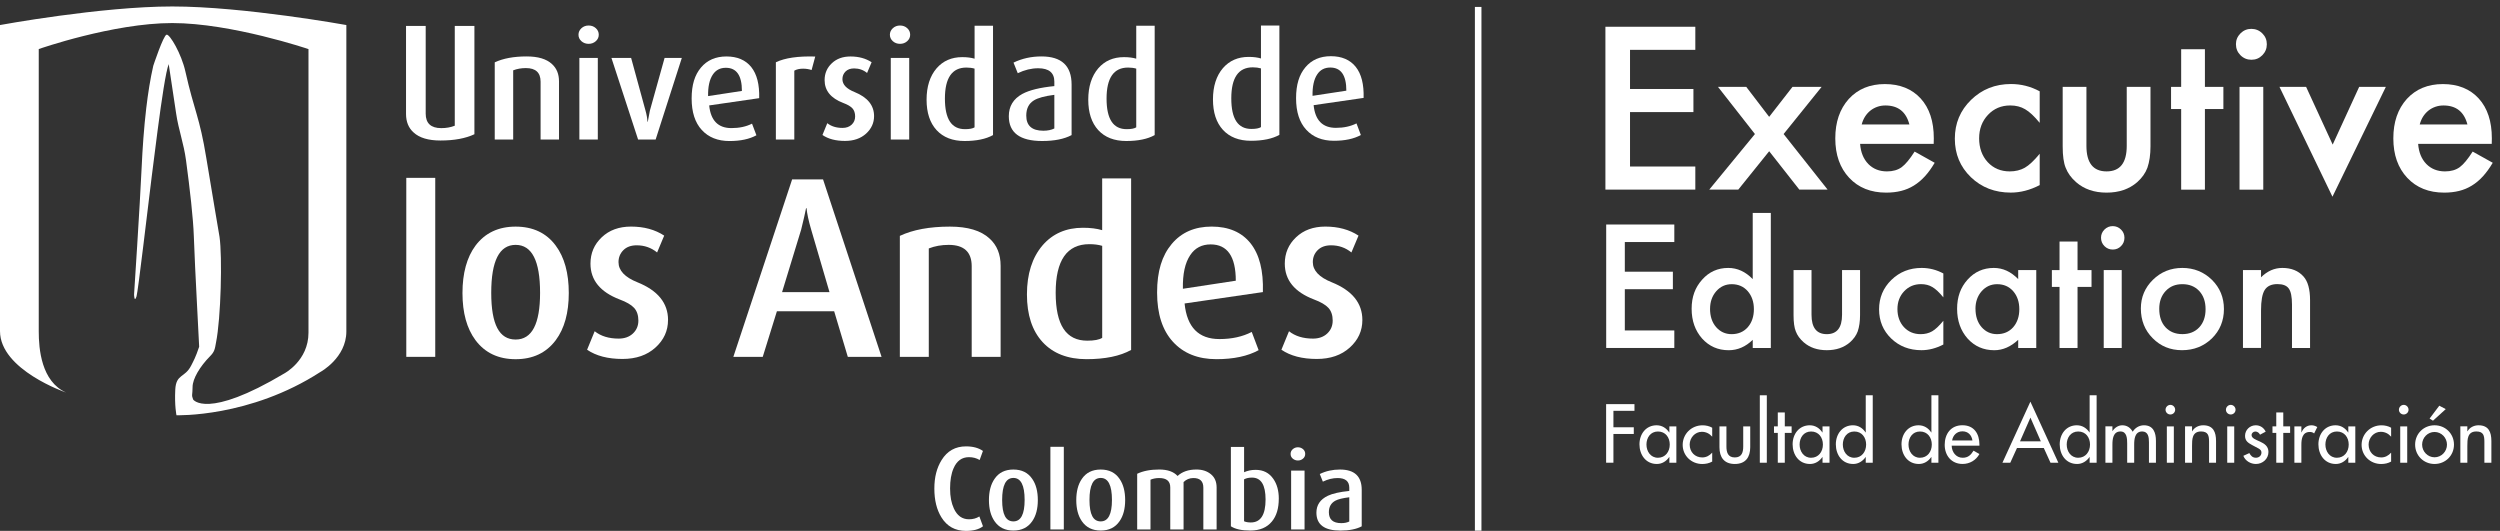 <svg width="259" height="55" viewBox="0 0 259 55" fill="none" xmlns="http://www.w3.org/2000/svg">
<rect x="0" y="0" width="259" height="55" fill="#333333" stroke="none"/>
<path d="M33.201 38.53C25.881 43.275 18.283 43.019 18.283 43.019C18.283 43.019 18.073 42.049 18.157 40.378C18.24 38.705 19.153 39.177 19.814 37.856C20.053 37.377 20.258 37.045 20.633 35.922C20.649 35.876 20.193 27.866 20.08 24.466C20.018 22.634 19.673 19.579 19.272 16.607C19.035 14.845 18.499 13.449 18.251 11.779C17.892 9.365 17.478 6.641 17.478 6.641C17.178 7.409 16.753 10.286 16.325 13.533C16.12 15.09 15.912 16.733 15.721 18.269C15.314 21.521 14.298 30.232 14.145 30.703C13.913 31.42 13.889 30.515 13.889 30.515C13.889 30.515 14.49 21.381 14.673 17.375C14.762 15.416 14.91 13.263 15.152 11.2C15.336 9.65 15.573 8.147 15.88 6.813C15.88 6.813 16.925 3.653 17.259 3.591C17.593 3.529 18.8 5.582 19.207 7.411C20.131 11.539 20.676 12.067 21.379 16.402C22.047 20.522 22.659 23.968 22.742 24.531C23.041 26.576 22.893 32.953 22.378 35.494C22.257 36.186 22.22 36.442 21.767 36.9C20.705 37.972 19.951 39.252 19.951 40.087C19.951 40.922 19.811 40.906 20.01 41.391C20.01 41.391 21.409 43.485 29.448 38.692C29.448 38.692 31.959 37.377 31.959 34.47V5.086C31.959 5.086 23.987 2.389 17.847 2.389C11.707 2.389 4.014 5.081 4.014 5.081V34.338C4.014 36.138 4.276 39.516 6.849 40.669C6.849 40.669 0 38.325 0 34.303V2.594C0 2.594 10.454 0.67 17.849 0.67C25.245 0.67 35.882 2.594 35.882 2.594V34.34C35.882 37.075 33.201 38.53 33.201 38.53Z" fill="white"/>
<path d="M132.544 13.972C131.814 14.379 130.83 14.584 129.596 14.584C128.362 14.584 127.387 14.206 126.697 13.455C126.007 12.703 125.663 11.652 125.663 10.302C125.663 8.953 126.007 7.861 126.697 7.056C127.368 6.283 128.257 5.895 129.364 5.895C129.855 5.895 130.28 5.948 130.636 6.056V2.643H132.544V13.972ZM130.636 13.169V7.085C130.386 7.013 130.103 6.975 129.787 6.975C128.303 6.975 127.562 8.047 127.562 10.189C127.562 12.331 128.257 13.358 129.647 13.358C130.108 13.358 130.437 13.296 130.636 13.169Z" fill="white"/>
<path d="M141.268 10.143L136.092 10.895C136.248 12.46 137.019 13.245 138.398 13.245C139.215 13.245 139.923 13.091 140.532 12.784L140.985 13.988C140.263 14.384 139.333 14.584 138.194 14.584C136.981 14.584 136.022 14.201 135.324 13.438C134.624 12.676 134.273 11.59 134.273 10.178C134.273 8.767 134.594 7.74 135.238 6.972C135.882 6.204 136.763 5.822 137.881 5.822C138.999 5.822 139.867 6.191 140.454 6.926C141.041 7.662 141.311 8.734 141.27 10.143H141.268ZM139.481 9.394C139.481 7.794 138.926 6.997 137.816 6.997C137.229 6.997 136.779 7.231 136.467 7.702C136.122 8.214 135.96 8.958 135.979 9.928L139.481 9.394Z" fill="white"/>
<path d="M45.091 36.97H42.092V18.426H45.091V36.97Z" fill="white"/>
<path d="M58.926 30.358C58.926 32.406 58.476 34.036 57.573 35.248C56.59 36.558 55.205 37.213 53.419 37.213C51.633 37.213 50.248 36.558 49.264 35.248C48.362 34.036 47.912 32.406 47.912 30.358C47.912 28.311 48.362 26.657 49.264 25.444C50.248 24.135 51.633 23.477 53.419 23.477C55.205 23.477 56.606 24.132 57.573 25.444C58.476 26.657 58.926 28.295 58.926 30.358ZM55.952 30.334C55.952 27.026 55.108 25.369 53.422 25.369C51.735 25.369 50.892 27.023 50.892 30.334C50.892 33.645 51.735 35.176 53.422 35.176C55.108 35.176 55.952 33.562 55.952 30.334Z" fill="white"/>
<path d="M69.207 33.158C69.207 34.273 68.773 35.221 67.903 36.008C67.036 36.795 65.896 37.188 64.487 37.188C62.978 37.188 61.758 36.87 60.823 36.232L61.609 34.316C62.248 34.825 63.078 35.079 64.094 35.079C64.7 35.079 65.193 34.904 65.57 34.551C65.947 34.198 66.136 33.75 66.136 33.212C66.136 32.673 65.988 32.217 65.694 31.897C65.4 31.576 64.899 31.285 64.196 31.024C62.181 30.253 61.173 29.017 61.173 27.311C61.173 26.228 61.561 25.32 62.34 24.582C63.118 23.844 64.129 23.474 65.373 23.474C66.715 23.474 67.863 23.787 68.811 24.41L68.076 26.155C67.469 25.662 66.766 25.414 65.966 25.414C65.376 25.414 64.915 25.581 64.581 25.918C64.247 26.252 64.077 26.667 64.077 27.158C64.077 28.025 64.732 28.723 66.041 29.246C68.154 30.097 69.21 31.398 69.21 33.152L69.207 33.158Z" fill="white"/>
<path d="M91.332 36.97H87.833L86.418 32.244H80.488L79.02 36.97H75.975L82.064 18.587H85.268L91.33 36.97H91.332ZM85.936 30.267L84.039 23.793C83.772 22.884 83.613 22.144 83.559 21.572H83.506C83.417 22.055 83.247 22.793 82.999 23.793L81.022 30.267H85.936Z" fill="white"/>
<path d="M103.667 36.97H100.668V27.581C100.668 26.107 99.873 25.369 98.286 25.369C97.532 25.369 96.845 25.493 96.222 25.738V36.97H93.224V24.436C94.584 23.798 96.311 23.477 98.407 23.477C100.258 23.477 101.627 23.887 102.511 24.706C103.281 25.396 103.664 26.336 103.664 27.532V36.97H103.667Z" fill="white"/>
<path d="M117.186 36.253C116.039 36.892 114.498 37.21 112.563 37.21C110.629 37.21 109.096 36.62 108.012 35.44C106.929 34.26 106.391 32.614 106.391 30.501C106.391 28.389 106.932 26.675 108.012 25.414C109.063 24.202 110.456 23.596 112.194 23.596C112.965 23.596 113.627 23.679 114.185 23.846V18.485H117.184V36.251L117.186 36.253ZM114.188 35.001V25.468C113.794 25.352 113.353 25.296 112.859 25.296C110.532 25.296 109.368 26.974 109.368 30.331C109.368 33.688 110.456 35.294 112.639 35.294C113.361 35.294 113.875 35.197 114.188 35.001Z" fill="white"/>
<path d="M130.835 30.261L122.723 31.441C122.968 33.899 124.173 35.127 126.336 35.127C127.613 35.127 128.729 34.882 129.68 34.389L130.394 36.278C129.262 36.9 127.804 37.21 126.018 37.21C124.116 37.21 122.618 36.612 121.521 35.416C120.425 34.219 119.875 32.517 119.875 30.305C119.875 28.093 120.379 26.484 121.387 25.28C122.394 24.075 123.774 23.474 125.528 23.474C127.282 23.474 128.642 24.054 129.558 25.207C130.477 26.363 130.903 28.047 130.835 30.256V30.261ZM128.028 29.081C128.028 26.573 127.16 25.32 125.423 25.32C124.507 25.32 123.801 25.689 123.31 26.427C122.769 27.23 122.516 28.394 122.548 29.916L128.031 29.081H128.028Z" fill="white"/>
<path d="M141.141 33.158C141.141 34.273 140.707 35.221 139.837 36.008C138.967 36.795 137.83 37.188 136.418 37.188C134.909 37.188 133.689 36.87 132.754 36.232L133.541 34.316C134.179 34.825 135.009 35.079 136.025 35.079C136.631 35.079 137.124 34.904 137.501 34.551C137.878 34.198 138.067 33.75 138.067 33.212C138.067 32.673 137.919 32.217 137.625 31.897C137.329 31.576 136.83 31.285 136.127 31.024C134.112 30.253 133.104 29.017 133.104 27.311C133.104 26.228 133.492 25.32 134.271 24.582C135.049 23.844 136.06 23.474 137.304 23.474C138.646 23.474 139.794 23.787 140.742 24.41L140.007 26.155C139.401 25.662 138.7 25.414 137.897 25.414C137.31 25.414 136.846 25.581 136.51 25.918C136.175 26.252 136.008 26.667 136.008 27.158C136.008 28.025 136.663 28.723 137.973 29.246C140.085 30.097 141.141 31.398 141.141 33.152V33.158Z" fill="white"/>
<path d="M57.916 14.454H56.005V8.465C56.005 7.525 55.499 7.053 54.483 7.053C54.004 7.053 53.564 7.131 53.166 7.287V14.454H51.255V6.458C52.123 6.051 53.225 5.846 54.561 5.846C55.741 5.846 56.614 6.107 57.177 6.63C57.668 7.069 57.913 7.67 57.913 8.433V14.451L57.916 14.454Z" fill="white"/>
<path d="M62.032 3.599C62.032 3.86 61.93 4.084 61.725 4.267C61.52 4.45 61.273 4.542 60.982 4.542C60.691 4.542 60.44 4.45 60.235 4.267C60.031 4.084 59.931 3.86 59.931 3.599C59.931 3.338 60.033 3.114 60.235 2.925C60.44 2.737 60.688 2.643 60.982 2.643C61.275 2.643 61.523 2.734 61.725 2.917C61.93 3.101 62.032 3.33 62.032 3.599ZM61.933 14.454H60.023V6H61.933V14.454Z" fill="white"/>
<path d="M70.638 6L67.925 14.454H66.106L63.344 6H65.384L66.874 11.456C66.99 11.862 67.057 12.25 67.079 12.617H67.111C67.162 12.315 67.238 11.927 67.329 11.456L68.852 6H70.641H70.638Z" fill="white"/>
<path d="M78.648 10.17L73.472 10.922C73.629 12.487 74.399 13.271 75.776 13.271C76.592 13.271 77.301 13.118 77.91 12.811L78.365 14.015C77.643 14.411 76.713 14.611 75.574 14.611C74.361 14.611 73.405 14.228 72.704 13.465C72.004 12.703 71.654 11.617 71.654 10.205C71.654 8.794 71.974 7.767 72.618 7.002C73.262 6.234 74.143 5.849 75.261 5.849C76.379 5.849 77.247 6.218 77.834 6.953C78.419 7.689 78.691 8.761 78.651 10.17H78.648ZM76.862 9.421C76.862 7.821 76.307 7.023 75.197 7.023C74.609 7.023 74.159 7.258 73.847 7.729C73.502 8.241 73.34 8.985 73.359 9.955L76.862 9.421Z" fill="white"/>
<path d="M84.459 5.857L84.082 7.255C83.799 7.161 83.506 7.115 83.201 7.115C82.835 7.115 82.53 7.182 82.29 7.32V14.454H80.38V6.452C81.31 6.002 82.67 5.803 84.457 5.857H84.459Z" fill="white"/>
<path d="M90.554 12.024C90.554 12.735 90.276 13.341 89.724 13.845C89.169 14.346 88.442 14.6 87.544 14.6C86.582 14.6 85.801 14.395 85.206 13.985L85.707 12.762C86.114 13.088 86.642 13.252 87.291 13.252C87.679 13.252 87.992 13.139 88.231 12.916C88.471 12.692 88.592 12.407 88.592 12.062C88.592 11.717 88.498 11.426 88.312 11.224C88.124 11.019 87.806 10.833 87.356 10.666C86.07 10.176 85.429 9.386 85.429 8.298C85.429 7.608 85.677 7.026 86.173 6.557C86.669 6.086 87.313 5.851 88.107 5.851C88.964 5.851 89.694 6.051 90.3 6.447L89.829 7.56C89.444 7.244 88.994 7.088 88.482 7.088C88.105 7.088 87.811 7.196 87.596 7.409C87.383 7.624 87.275 7.888 87.275 8.201C87.275 8.756 87.692 9.2 88.53 9.534C89.877 10.079 90.554 10.911 90.554 12.029V12.024Z" fill="white"/>
<path d="M94.293 3.599C94.293 3.86 94.191 4.084 93.986 4.267C93.781 4.45 93.534 4.542 93.243 4.542C92.952 4.542 92.701 4.45 92.496 4.267C92.294 4.084 92.192 3.86 92.192 3.599C92.192 3.338 92.294 3.114 92.496 2.925C92.701 2.737 92.949 2.643 93.243 2.643C93.536 2.643 93.784 2.734 93.986 2.917C94.191 3.101 94.293 3.33 94.293 3.599ZM94.194 14.454H92.284V6H94.194V14.454Z" fill="white"/>
<path d="M102.875 13.996C102.144 14.403 101.161 14.608 99.927 14.608C98.693 14.608 97.718 14.231 97.028 13.479C96.338 12.727 95.993 11.676 95.993 10.327C95.993 8.977 96.338 7.886 97.028 7.08C97.696 6.307 98.585 5.919 99.695 5.919C100.186 5.919 100.611 5.973 100.967 6.08V2.667H102.877V13.996H102.875ZM100.964 13.193V7.11C100.714 7.037 100.431 6.999 100.118 6.999C98.634 6.999 97.893 8.072 97.893 10.213C97.893 12.355 98.588 13.382 99.978 13.382C100.439 13.382 100.768 13.32 100.967 13.193H100.964Z" fill="white"/>
<path d="M111.017 13.996C110.254 14.403 109.236 14.608 107.961 14.608C105.663 14.608 104.513 13.751 104.513 12.037C104.513 11.014 104.979 10.246 105.908 9.734C106.638 9.338 107.746 9.066 109.23 8.92V8.465C109.23 7.535 108.67 7.072 107.555 7.072C106.854 7.072 106.151 7.242 105.44 7.584L105 6.487C105.879 6.059 106.843 5.846 107.899 5.846C109.979 5.846 111.017 6.819 111.017 8.761V13.996ZM109.23 13.309V9.825C108.228 9.952 107.519 10.143 107.102 10.407C106.582 10.731 106.321 11.253 106.321 11.976C106.321 13.021 106.911 13.543 108.088 13.543C108.538 13.543 108.918 13.465 109.23 13.309Z" fill="white"/>
<path d="M119.625 13.996C118.895 14.403 117.911 14.608 116.677 14.608C115.443 14.608 114.468 14.231 113.778 13.479C113.089 12.727 112.744 11.676 112.744 10.327C112.744 8.977 113.089 7.886 113.778 7.08C114.446 6.307 115.336 5.919 116.446 5.919C116.936 5.919 117.362 5.973 117.715 6.08V2.667H119.625V13.996ZM117.715 13.193V7.11C117.464 7.037 117.181 6.999 116.869 6.999C115.384 6.999 114.64 8.072 114.64 10.213C114.64 12.355 115.336 13.382 116.726 13.382C117.184 13.382 117.515 13.32 117.712 13.193H117.715Z" fill="white"/>
<path d="M42.068 2.686H44.102V11.773C44.102 12.773 44.641 13.274 45.716 13.274C46.228 13.274 46.694 13.191 47.114 13.024V2.686H49.149V13.907C48.227 14.341 47.055 14.557 45.633 14.557C44.377 14.557 43.45 14.279 42.849 13.724C42.327 13.258 42.065 12.619 42.065 11.808V2.686H42.068Z" fill="white"/>
<path d="M101.832 54.526C101.425 54.844 100.838 55 100.067 55C98.952 55 98.103 54.529 97.524 53.586C97.041 52.801 96.799 51.813 96.799 50.622C96.799 49.431 97.047 48.477 97.545 47.669C98.133 46.718 98.979 46.244 100.078 46.244C100.803 46.244 101.385 46.403 101.832 46.718L101.492 47.656C101.161 47.459 100.792 47.362 100.385 47.362C99.652 47.362 99.121 47.747 98.79 48.515C98.548 49.065 98.429 49.762 98.429 50.608C98.429 51.454 98.558 52.101 98.814 52.667C99.154 53.421 99.677 53.798 100.388 53.798C100.795 53.798 101.153 53.701 101.463 53.505L101.837 54.523L101.832 54.526Z" fill="white"/>
<path d="M107.519 51.81C107.519 52.707 107.328 53.435 106.943 53.992C106.498 54.642 105.846 54.965 104.987 54.965C104.127 54.965 103.475 54.642 103.031 53.992C102.646 53.435 102.454 52.707 102.454 51.81C102.454 50.913 102.646 50.175 103.031 49.617C103.467 48.968 104.119 48.644 104.987 48.644C105.854 48.644 106.506 48.968 106.943 49.617C107.328 50.175 107.519 50.907 107.519 51.81ZM106.151 51.794C106.151 50.274 105.763 49.514 104.987 49.514C104.211 49.514 103.823 50.274 103.823 51.794C103.823 53.313 104.211 54.017 104.987 54.017C105.763 54.017 106.151 53.276 106.151 51.794Z" fill="white"/>
<path d="M110.211 54.852H108.821V46.289H110.211V54.852Z" fill="white"/>
<path d="M116.567 51.81C116.567 52.707 116.375 53.435 115.99 53.992C115.546 54.642 114.894 54.965 114.034 54.965C113.175 54.965 112.523 54.642 112.078 53.992C111.693 53.435 111.502 52.707 111.502 51.81C111.502 50.913 111.693 50.175 112.078 49.617C112.515 48.968 113.167 48.644 114.034 48.644C114.902 48.644 115.554 48.968 115.99 49.617C116.375 50.175 116.567 50.907 116.567 51.81ZM115.198 51.794C115.198 50.274 114.81 49.514 114.034 49.514C113.258 49.514 112.87 50.274 112.87 51.794C112.87 53.313 113.258 54.017 114.034 54.017C114.81 54.017 115.198 53.276 115.198 51.794Z" fill="white"/>
<path d="M126.045 54.852H124.666V50.519C124.666 49.857 124.324 49.525 123.636 49.525C123.238 49.525 122.898 49.665 122.618 49.943V54.852H121.239V50.495C121.239 49.849 120.859 49.525 120.096 49.525C119.765 49.525 119.463 49.582 119.191 49.695V54.852H117.812V49.083C118.423 48.79 119.183 48.642 120.096 48.642C120.956 48.642 121.589 48.865 121.996 49.31C122.478 48.865 123.13 48.642 123.952 48.642C124.555 48.642 125.054 48.803 125.45 49.129C125.846 49.453 126.042 49.913 126.042 50.509V54.852H126.045Z" fill="white"/>
<path d="M132.482 51.664C132.482 52.667 132.245 53.456 131.77 54.027C131.258 54.652 130.512 54.965 129.531 54.965C128.642 54.965 127.971 54.817 127.519 54.523V46.3H128.888V48.924C129.249 48.757 129.65 48.677 130.086 48.677C130.879 48.677 131.49 48.989 131.919 49.614C132.296 50.158 132.484 50.84 132.484 51.662L132.482 51.664ZM131.113 51.748C131.113 50.236 130.644 49.479 129.709 49.479C129.378 49.479 129.103 49.539 128.885 49.66V54.003C129.073 54.087 129.308 54.127 129.585 54.127C130.604 54.127 131.113 53.332 131.113 51.745V51.748Z" fill="white"/>
<path d="M135.219 47.028C135.219 47.224 135.144 47.386 134.993 47.515C134.842 47.645 134.664 47.707 134.462 47.707C134.26 47.707 134.082 47.642 133.931 47.515C133.78 47.386 133.705 47.224 133.705 47.028C133.705 46.831 133.78 46.667 133.931 46.535C134.082 46.403 134.26 46.338 134.462 46.338C134.664 46.338 134.842 46.403 134.993 46.529C135.144 46.659 135.219 46.823 135.219 47.028ZM135.152 54.855H133.761V48.757H135.152V54.855Z" fill="white"/>
<path d="M141.076 54.526C140.527 54.819 139.791 54.968 138.87 54.968C137.21 54.968 136.38 54.351 136.38 53.114C136.38 52.322 136.776 51.737 137.568 51.36C138.059 51.126 138.797 50.961 139.786 50.862V50.533C139.786 49.862 139.382 49.525 138.576 49.525C138.07 49.525 137.563 49.649 137.048 49.9L136.73 49.108C137.364 48.798 138.061 48.644 138.824 48.644C140.325 48.644 141.074 49.345 141.074 50.748V54.526H141.076ZM139.786 54.027V51.516C139.112 51.6 138.633 51.716 138.352 51.867C137.897 52.109 137.671 52.508 137.671 53.066C137.671 53.82 138.099 54.197 138.956 54.197C139.282 54.197 139.559 54.141 139.786 54.027Z" fill="white"/>
<path d="M153.478 0.716H152.799V54.978H153.478V0.716Z" fill="white"/>
<path d="M175.635 5.164H168.87V9.219H175.439V11.612H168.87V17.251H175.635V19.643H166.321V2.772H175.635V5.164Z" fill="white"/>
<path d="M181.811 13.886L177.985 9.001H180.914L183.284 12.105L185.701 9.001H188.719L184.782 13.886L189.341 19.646H186.412L183.287 15.667L180.084 19.646H177.077L181.811 13.886Z" fill="white"/>
<path d="M200.336 14.904H192.706C192.771 15.78 193.057 16.475 193.558 16.992C194.061 17.501 194.705 17.757 195.492 17.757C196.104 17.757 196.61 17.612 197.012 17.321C197.405 17.03 197.852 16.491 198.356 15.704L200.433 16.863C200.113 17.41 199.773 17.879 199.418 18.267C199.062 18.657 198.679 18.978 198.27 19.228C197.863 19.479 197.421 19.665 196.947 19.781C196.473 19.897 195.961 19.956 195.406 19.956C193.816 19.956 192.542 19.447 191.58 18.425C190.618 17.399 190.136 16.036 190.136 14.338C190.136 12.641 190.602 11.291 191.534 10.251C192.475 9.225 193.719 8.71 195.271 8.71C196.823 8.71 198.076 9.208 198.987 10.208C199.889 11.2 200.342 12.574 200.342 14.328L200.331 14.907L200.336 14.904ZM197.812 12.894C197.47 11.582 196.643 10.927 195.33 10.927C195.031 10.927 194.751 10.973 194.49 11.065C194.229 11.156 193.989 11.289 193.773 11.458C193.558 11.631 193.374 11.835 193.221 12.075C193.067 12.315 192.951 12.59 192.871 12.894H197.812Z" fill="white"/>
<path d="M211.313 9.459V12.727C210.752 12.043 210.249 11.571 209.804 11.318C209.368 11.057 208.853 10.925 208.263 10.925C207.336 10.925 206.568 11.248 205.957 11.897C205.345 12.547 205.038 13.358 205.038 14.336C205.038 15.314 205.334 16.154 205.924 16.796C206.522 17.437 207.282 17.757 208.209 17.757C208.799 17.757 209.319 17.631 209.772 17.375C210.208 17.127 210.723 16.647 211.313 15.931V19.177C210.313 19.695 209.316 19.953 208.317 19.953C206.671 19.953 205.294 19.422 204.184 18.358C203.076 17.286 202.521 15.958 202.521 14.368C202.521 12.778 203.082 11.439 204.205 10.345C205.326 9.252 206.706 8.705 208.338 8.705C209.386 8.705 210.378 8.955 211.31 9.459H211.313Z" fill="white"/>
<path d="M216.154 9.001V15.112C216.154 16.876 216.849 17.757 218.242 17.757C219.635 17.757 220.33 16.876 220.33 15.112V9.001H222.79V15.165C222.79 16.017 222.685 16.755 222.472 17.375C222.268 17.93 221.915 18.428 221.413 18.873C220.584 19.595 219.528 19.956 218.242 19.956C216.957 19.956 215.915 19.595 215.085 18.873C214.575 18.428 214.214 17.93 214.002 17.375C213.797 16.879 213.694 16.143 213.694 15.165V9.001H216.154Z" fill="white"/>
<path d="M228.429 11.296V19.649H225.969V11.296H224.921V9.001H225.969V5.1H228.429V9.001H230.342V11.296H228.429Z" fill="white"/>
<path d="M231.644 4.574C231.644 4.143 231.8 3.774 232.112 3.459C232.425 3.146 232.802 2.99 233.239 2.99C233.675 2.99 234.063 3.146 234.376 3.459C234.688 3.766 234.844 4.141 234.844 4.585C234.844 5.03 234.688 5.41 234.376 5.722C234.068 6.035 233.694 6.191 233.249 6.191C232.805 6.191 232.425 6.035 232.112 5.722C231.8 5.41 231.644 5.027 231.644 4.574ZM234.475 9.001V19.649H232.015V9.001H234.475Z" fill="white"/>
<path d="M238.913 9.001L241.666 14.98L244.409 9.001H247.173L241.642 20.379L236.154 9.001H238.907H238.913Z" fill="white"/>
<path d="M258.15 14.904H250.519C250.584 15.78 250.87 16.475 251.371 16.992C251.875 17.501 252.519 17.757 253.305 17.757C253.917 17.757 254.423 17.612 254.825 17.321C255.218 17.03 255.665 16.491 256.169 15.704L258.247 16.863C257.926 17.41 257.586 17.879 257.231 18.267C256.875 18.657 256.493 18.978 256.083 19.228C255.676 19.479 255.234 19.665 254.76 19.781C254.286 19.897 253.774 19.956 253.219 19.956C251.63 19.956 250.355 19.447 249.393 18.425C248.431 17.399 247.949 16.036 247.949 14.338C247.949 12.641 248.415 11.291 249.347 10.251C250.288 9.225 251.533 8.71 253.084 8.71C254.636 8.71 255.889 9.208 256.8 10.208C257.702 11.2 258.155 12.574 258.155 14.328L258.144 14.907L258.15 14.904ZM255.625 12.894C255.283 11.582 254.456 10.927 253.144 10.927C252.845 10.927 252.564 10.973 252.303 11.065C252.042 11.156 251.802 11.289 251.586 11.458C251.371 11.631 251.188 11.835 251.034 12.075C250.881 12.315 250.765 12.59 250.684 12.894H255.625Z" fill="white"/>
<path d="M167.151 42.561V44.266H169.261V44.959H167.151V47.936H166.394V41.868H169.331V42.561H167.149H167.151Z" fill="white"/>
<path d="M173.671 47.938H172.947V47.351H172.93C172.64 47.777 172.19 48.068 171.651 48.068C170.5 48.068 169.848 47.111 169.848 46.031C169.848 44.95 170.533 44.059 171.626 44.059C172.181 44.059 172.631 44.35 172.93 44.8H172.947V44.172H173.671V47.938ZM172.987 46.055C172.987 45.322 172.545 44.703 171.764 44.703C170.983 44.703 170.573 45.355 170.573 46.055C170.573 46.755 170.999 47.424 171.764 47.424C172.529 47.424 172.987 46.796 172.987 46.055Z" fill="white"/>
<path d="M177.384 45.241C177.093 44.913 176.74 44.735 176.306 44.735C175.598 44.735 175.051 45.363 175.051 46.055C175.051 46.828 175.59 47.391 176.355 47.391C176.772 47.391 177.112 47.197 177.384 46.893V47.82C177.055 47.998 176.724 48.07 176.347 48.07C175.237 48.07 174.326 47.216 174.326 46.09C174.326 44.964 175.229 44.061 176.387 44.061C176.724 44.061 177.096 44.142 177.384 44.312V45.247V45.241Z" fill="white"/>
<path d="M178.858 44.172V46.257C178.858 46.861 179.011 47.391 179.728 47.391C180.445 47.391 180.598 46.861 180.598 46.257V44.172H181.323V46.338C181.323 47.367 180.841 48.068 179.728 48.068C178.615 48.068 178.136 47.367 178.136 46.338V44.172H178.86H178.858Z" fill="white"/>
<path d="M183.042 47.938H182.317V40.952H183.042V47.938Z" fill="white"/>
<path d="M184.904 47.938H184.179V44.848H183.786V44.172H184.179V42.73H184.904V44.172H185.612V44.848H184.904V47.938Z" fill="white"/>
<path d="M189.538 47.938H188.813V47.351H188.797C188.506 47.777 188.056 48.068 187.517 48.068C186.367 48.068 185.715 47.111 185.715 46.031C185.715 44.95 186.399 44.059 187.493 44.059C188.048 44.059 188.498 44.35 188.797 44.8H188.813V44.172H189.538V47.938ZM188.853 46.055C188.853 45.322 188.412 44.703 187.63 44.703C186.849 44.703 186.439 45.355 186.439 46.055C186.439 46.755 186.865 47.424 187.63 47.424C188.395 47.424 188.853 46.796 188.853 46.055Z" fill="white"/>
<path d="M193.291 47.351H193.275C192.984 47.777 192.526 48.068 191.995 48.068C190.836 48.068 190.193 47.111 190.193 46.031C190.193 44.95 190.877 44.059 191.963 44.059C192.526 44.059 192.976 44.35 193.275 44.8H193.291V40.952H194.016V47.938H193.291V47.351ZM193.331 46.055C193.331 45.322 192.89 44.703 192.108 44.703C191.327 44.703 190.917 45.355 190.917 46.055C190.917 46.756 191.343 47.424 192.108 47.424C192.873 47.424 193.331 46.796 193.331 46.055Z" fill="white"/>
<path d="M200.094 47.351H200.078C199.787 47.777 199.329 48.068 198.798 48.068C197.639 48.068 196.995 47.111 196.995 46.031C196.995 44.95 197.68 44.059 198.766 44.059C199.329 44.059 199.779 44.35 200.078 44.8H200.094V40.952H200.819V47.938H200.094V47.351ZM200.134 46.055C200.134 45.322 199.692 44.703 198.911 44.703C198.13 44.703 197.72 45.355 197.72 46.055C197.72 46.756 198.146 47.424 198.911 47.424C199.676 47.424 200.134 46.796 200.134 46.055Z" fill="white"/>
<path d="M202.195 46.176C202.204 46.82 202.637 47.424 203.33 47.424C203.885 47.424 204.184 47.141 204.456 46.691L205.068 47.036C204.715 47.688 204.054 48.065 203.322 48.065C202.171 48.065 201.471 47.195 201.471 46.085C201.471 44.975 202.09 44.056 203.305 44.056C204.521 44.056 205.068 44.942 205.068 46.06V46.174H202.193L202.195 46.176ZM204.345 45.629C204.257 45.066 203.887 44.686 203.308 44.686C202.729 44.686 202.327 45.088 202.239 45.629H204.348H204.345Z" fill="white"/>
<path d="M208.958 46.416L208.266 47.938H207.452L210.348 41.612L213.245 47.938H212.431L211.738 46.416H208.953H208.958ZM210.351 43.269L209.273 45.724H211.431L210.354 43.269H210.351Z" fill="white"/>
<path d="M216.486 47.351H216.47C216.181 47.777 215.721 48.068 215.19 48.068C214.031 48.068 213.387 47.111 213.387 46.031C213.387 44.95 214.072 44.059 215.157 44.059C215.721 44.059 216.17 44.35 216.47 44.8H216.486V40.952H217.21V47.938H216.486V47.351ZM216.526 46.055C216.526 45.322 216.084 44.703 215.303 44.703C214.522 44.703 214.112 45.355 214.112 46.055C214.112 46.756 214.538 47.424 215.303 47.424C216.068 47.424 216.526 46.796 216.526 46.055Z" fill="white"/>
<path d="M218.851 44.646H218.867C219.078 44.317 219.455 44.059 219.864 44.059C220.355 44.059 220.71 44.309 220.95 44.727C221.184 44.325 221.634 44.059 222.109 44.059C223.097 44.059 223.356 44.832 223.356 45.683V47.936H222.631V45.802C222.631 45.319 222.567 44.7 221.931 44.7C221.158 44.7 221.101 45.505 221.101 46.085V47.936H220.376V45.939C220.376 45.449 220.352 44.7 219.684 44.7C218.911 44.7 218.846 45.497 218.846 46.085V47.936H218.121V44.169H218.846V44.643L218.851 44.646Z" fill="white"/>
<path d="M225.347 42.45C225.347 42.725 225.121 42.941 224.849 42.941C224.577 42.941 224.35 42.722 224.35 42.45C224.35 42.178 224.577 41.944 224.849 41.944C225.121 41.944 225.347 42.17 225.347 42.45ZM225.21 47.938H224.485V44.172H225.21V47.938Z" fill="white"/>
<path d="M227.096 44.678H227.112C227.338 44.277 227.788 44.059 228.246 44.059C229.308 44.059 229.582 44.775 229.582 45.691V47.936H228.858V45.778C228.858 45.134 228.769 44.7 228.028 44.7C227.096 44.7 227.096 45.522 227.096 46.206V47.936H226.371V44.169H227.096V44.676V44.678Z" fill="white"/>
<path d="M231.603 42.45C231.603 42.725 231.377 42.941 231.105 42.941C230.833 42.941 230.606 42.722 230.606 42.45C230.606 42.178 230.833 41.944 231.105 41.944C231.377 41.944 231.603 42.17 231.603 42.45ZM231.466 47.938H230.741V44.172H231.466V47.938Z" fill="white"/>
<path d="M234.139 45.034C234.05 44.848 233.864 44.705 233.656 44.705C233.449 44.705 233.263 44.867 233.263 45.074C233.263 45.403 233.697 45.548 234.141 45.751C234.583 45.953 235.011 46.225 235.011 46.82C235.011 47.537 234.416 48.068 233.716 48.068C233.169 48.068 232.614 47.755 232.411 47.222L233.031 46.939C233.185 47.222 233.368 47.421 233.716 47.421C234.023 47.421 234.287 47.211 234.287 46.89C234.287 46.688 234.19 46.591 234.02 46.481L233.311 46.103C232.894 45.877 232.587 45.67 232.587 45.153C232.587 44.541 233.085 44.059 233.697 44.059C234.155 44.059 234.526 44.309 234.726 44.719L234.139 45.034Z" fill="white"/>
<path d="M236.547 47.938H235.822V44.848H235.429V44.172H235.822V42.73H236.547V44.172H237.256V44.848H236.547V47.938Z" fill="white"/>
<path d="M238.422 44.783H238.447C238.624 44.342 238.994 44.059 239.476 44.059C239.686 44.059 239.893 44.131 240.071 44.245L239.743 44.905C239.613 44.791 239.468 44.751 239.301 44.751C238.519 44.751 238.422 45.476 238.422 46.087V47.938H237.698V44.172H238.422V44.783Z" fill="white"/>
<path d="M244.01 47.938H243.285V47.351H243.269C242.981 47.777 242.528 48.068 241.99 48.068C240.839 48.068 240.187 47.111 240.187 46.031C240.187 44.95 240.871 44.059 241.965 44.059C242.52 44.059 242.97 44.35 243.269 44.8H243.285V44.172H244.01V47.938ZM243.326 46.055C243.326 45.322 242.884 44.703 242.103 44.703C241.321 44.703 240.912 45.355 240.912 46.055C240.912 46.755 241.338 47.424 242.103 47.424C242.868 47.424 243.326 46.796 243.326 46.055Z" fill="white"/>
<path d="M247.72 45.241C247.432 44.913 247.076 44.735 246.642 44.735C245.934 44.735 245.387 45.363 245.387 46.055C245.387 46.828 245.926 47.391 246.691 47.391C247.109 47.391 247.448 47.197 247.72 46.893V47.82C247.392 47.998 247.06 48.07 246.683 48.07C245.573 48.07 244.662 47.216 244.662 46.09C244.662 44.964 245.565 44.061 246.723 44.061C247.06 44.061 247.432 44.142 247.72 44.312V45.247V45.241Z" fill="white"/>
<path d="M249.525 42.45C249.525 42.725 249.299 42.941 249.027 42.941C248.755 42.941 248.528 42.722 248.528 42.45C248.528 42.178 248.755 41.944 249.027 41.944C249.299 41.944 249.525 42.17 249.525 42.45ZM249.388 47.938H248.663V44.172H249.388V47.938Z" fill="white"/>
<path d="M254.232 46.063C254.232 47.197 253.346 48.068 252.22 48.068C251.093 48.068 250.207 47.197 250.207 46.063C250.207 44.929 251.093 44.059 252.22 44.059C253.346 44.059 254.232 44.929 254.232 46.063ZM250.932 46.063C250.932 46.772 251.503 47.375 252.22 47.375C252.936 47.375 253.507 46.772 253.507 46.063C253.507 45.355 252.936 44.751 252.22 44.751C251.503 44.751 250.932 45.346 250.932 46.063ZM253.378 42.386L252.058 43.584L251.705 43.366L252.71 42.03L253.378 42.383V42.386Z" fill="white"/>
<path d="M255.62 44.678H255.636C255.862 44.277 256.312 44.059 256.77 44.059C257.832 44.059 258.107 44.775 258.107 45.691V47.936H257.382V45.778C257.382 45.134 257.293 44.7 256.552 44.7C255.617 44.7 255.617 45.522 255.617 46.206V47.936H254.892V44.169H255.617V44.676L255.62 44.678Z" fill="white"/>
<path d="M173.459 25.075H168.331V28.149H173.31V29.962H168.331V34.235H173.459V36.049H166.402V23.259H173.459V25.072V25.075Z" fill="white"/>
<path d="M181.584 22.06H183.457V36.051H181.584V35.205C180.849 35.922 180.019 36.283 179.09 36.283C177.985 36.283 177.069 35.879 176.339 35.073C175.614 34.252 175.253 33.222 175.253 31.991C175.253 30.76 175.614 29.782 176.339 28.976C177.055 28.165 177.961 27.758 179.046 27.758C179.989 27.758 180.835 28.144 181.582 28.917V22.057L181.584 22.06ZM177.16 31.991C177.16 32.764 177.368 33.395 177.783 33.88C178.209 34.37 178.745 34.618 179.391 34.618C180.081 34.618 180.639 34.381 181.064 33.907C181.49 33.416 181.703 32.791 181.703 32.034C181.703 31.277 181.49 30.655 181.064 30.162C180.639 29.682 180.086 29.442 179.407 29.442C178.766 29.442 178.23 29.685 177.802 30.172C177.376 30.663 177.163 31.272 177.163 31.994L177.16 31.991Z" fill="white"/>
<path d="M187.673 27.982V32.614C187.673 33.95 188.201 34.618 189.255 34.618C190.308 34.618 190.836 33.95 190.836 32.614V27.982H192.701V32.654C192.701 33.3 192.62 33.858 192.461 34.327C192.307 34.747 192.038 35.124 191.658 35.461C191.028 36.008 190.228 36.28 189.255 36.28C188.282 36.28 187.49 36.008 186.862 35.461C186.477 35.124 186.202 34.747 186.043 34.327C185.89 33.953 185.812 33.395 185.812 32.654V27.982H187.676H187.673Z" fill="white"/>
<path d="M201.331 28.33V30.806C200.905 30.286 200.525 29.93 200.188 29.736C199.857 29.537 199.466 29.437 199.019 29.437C198.318 29.437 197.736 29.682 197.27 30.175C196.807 30.666 196.575 31.282 196.575 32.023C196.575 32.764 196.799 33.4 197.246 33.888C197.699 34.373 198.275 34.618 198.979 34.618C199.426 34.618 199.822 34.521 200.164 34.327C200.495 34.138 200.886 33.775 201.331 33.233V35.693C200.574 36.086 199.816 36.28 199.062 36.28C197.815 36.28 196.769 35.876 195.931 35.071C195.091 34.26 194.673 33.252 194.673 32.048C194.673 30.843 195.099 29.828 195.947 29C196.799 28.173 197.842 27.758 199.078 27.758C199.873 27.758 200.625 27.95 201.331 28.33Z" fill="white"/>
<path d="M209.085 27.982H210.957V36.051H209.085V35.205C208.317 35.922 207.492 36.283 206.609 36.283C205.493 36.283 204.572 35.879 203.842 35.073C203.117 34.252 202.756 33.222 202.756 31.991C202.756 30.76 203.117 29.774 203.842 28.968C204.564 28.163 205.472 27.758 206.557 27.758C207.495 27.758 208.338 28.144 209.085 28.917V27.982ZM204.661 31.991C204.661 32.764 204.868 33.395 205.283 33.88C205.709 34.37 206.245 34.618 206.889 34.618C207.579 34.618 208.136 34.381 208.562 33.907C208.988 33.416 209.201 32.791 209.201 32.034C209.201 31.277 208.988 30.655 208.562 30.162C208.136 29.682 207.584 29.442 206.905 29.442C206.264 29.442 205.728 29.685 205.297 30.172C204.871 30.663 204.658 31.272 204.658 31.994L204.661 31.991Z" fill="white"/>
<path d="M215.233 29.723V36.051H213.368V29.723H212.574V27.982H213.368V25.024H215.233V27.982H216.682V29.723H215.233Z" fill="white"/>
<path d="M217.666 24.628C217.666 24.302 217.784 24.021 218.021 23.782C218.259 23.545 218.544 23.426 218.876 23.426C219.207 23.426 219.501 23.545 219.738 23.782C219.975 24.013 220.093 24.299 220.093 24.636C220.093 24.973 219.975 25.261 219.738 25.498C219.506 25.735 219.22 25.854 218.884 25.854C218.547 25.854 218.259 25.735 218.021 25.498C217.784 25.261 217.666 24.97 217.666 24.628ZM219.81 27.982V36.051H217.946V27.982H219.81Z" fill="white"/>
<path d="M221.793 31.959C221.793 30.795 222.211 29.803 223.044 28.984C223.876 28.168 224.894 27.758 226.091 27.758C227.287 27.758 228.316 28.171 229.157 28.992C229.987 29.814 230.399 30.827 230.399 32.023C230.399 33.22 229.981 34.246 229.149 35.062C228.308 35.873 227.279 36.28 226.058 36.28C224.838 36.28 223.836 35.865 223.019 35.038C222.203 34.222 221.793 33.193 221.793 31.956V31.959ZM223.698 31.991C223.698 32.797 223.914 33.435 224.345 33.904C224.787 34.378 225.369 34.615 226.093 34.615C226.818 34.615 227.406 34.381 227.842 33.912C228.278 33.443 228.497 32.816 228.497 32.032C228.497 31.247 228.278 30.62 227.842 30.151C227.4 29.677 226.818 29.44 226.093 29.44C225.369 29.44 224.803 29.677 224.361 30.151C223.919 30.625 223.698 31.239 223.698 31.991Z" fill="white"/>
<path d="M232.371 27.982H234.243V28.728C234.895 28.082 235.628 27.758 236.447 27.758C237.385 27.758 238.118 28.055 238.643 28.645C239.096 29.149 239.322 29.968 239.322 31.105V36.051H237.45V31.544C237.45 30.749 237.339 30.199 237.118 29.895C236.903 29.585 236.509 29.432 235.941 29.432C235.321 29.432 234.882 29.636 234.623 30.043C234.37 30.447 234.243 31.151 234.243 32.155V36.049H232.371V27.979V27.982Z" fill="white"/>
</svg>
